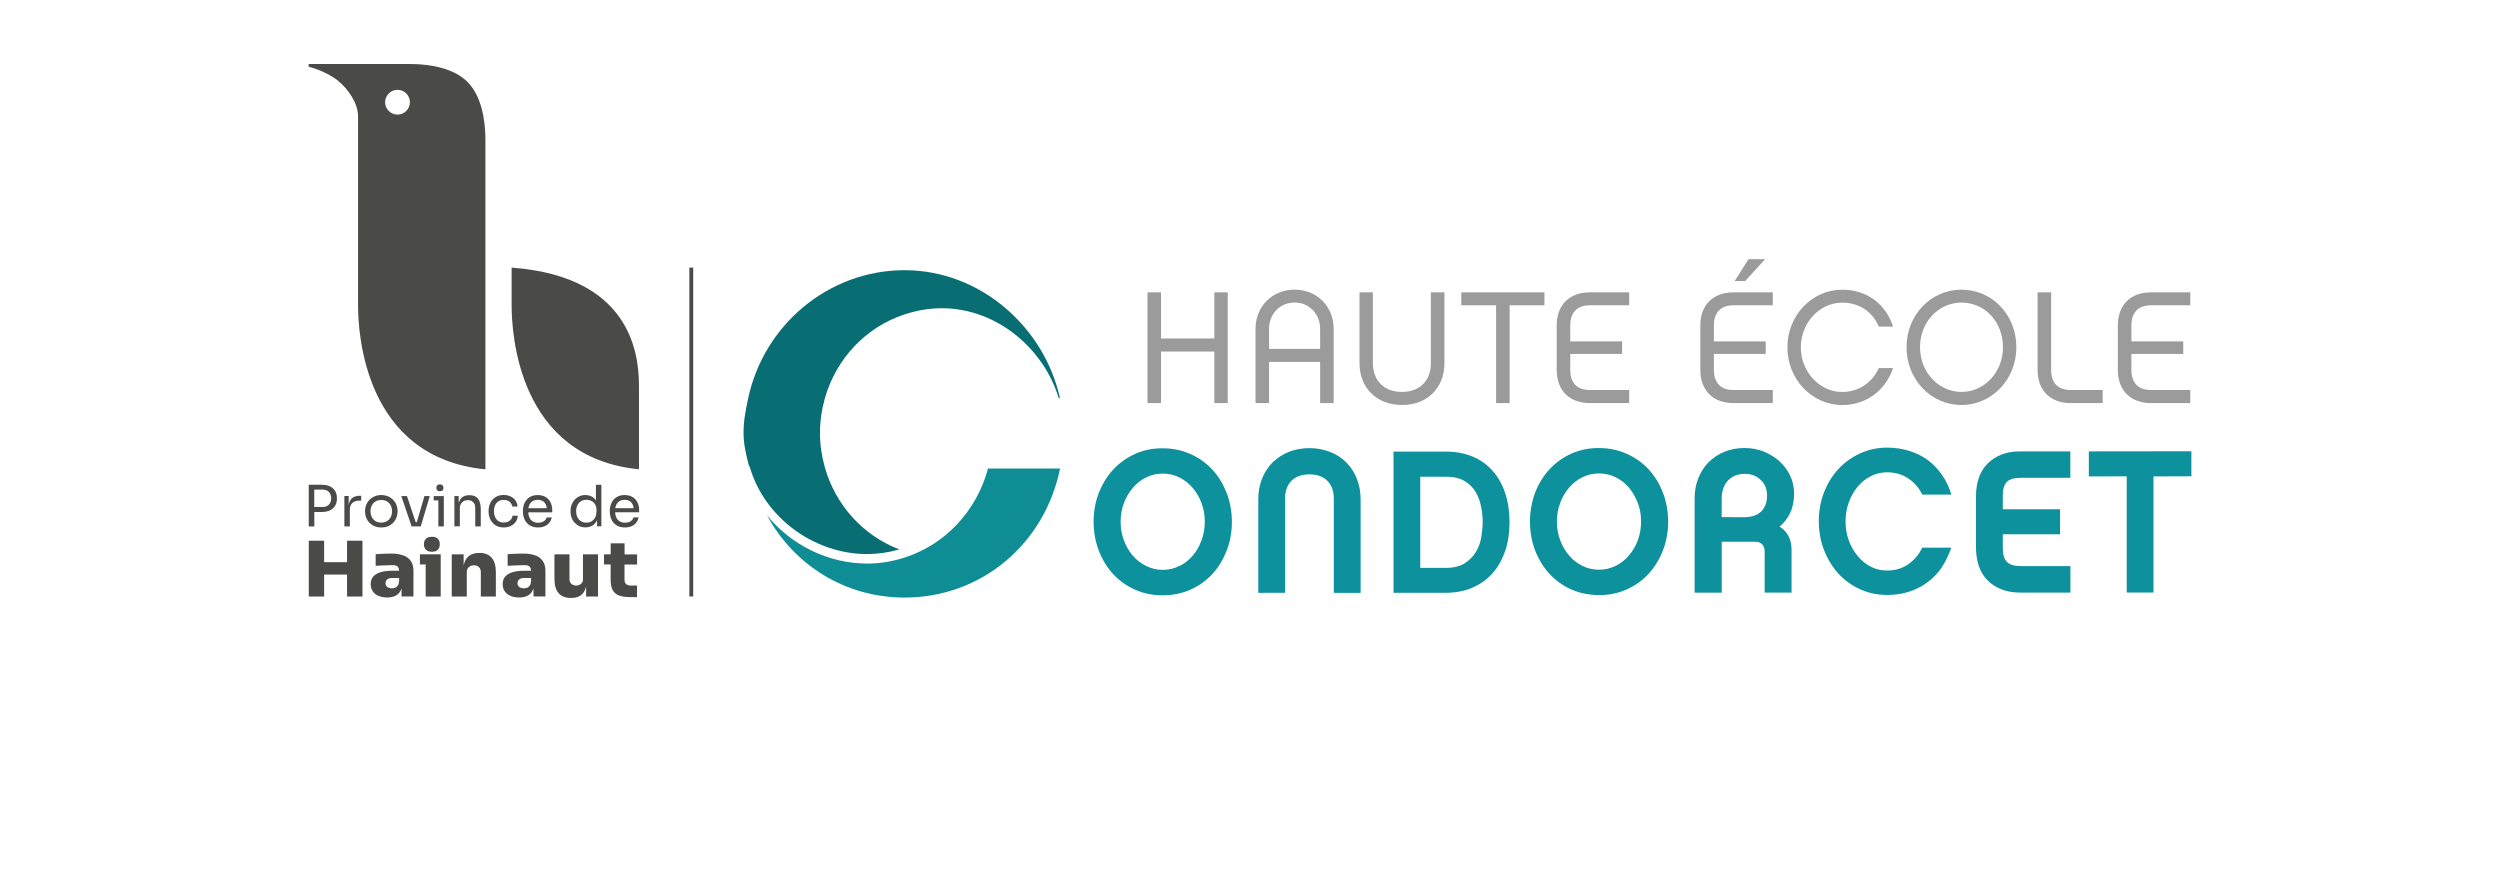 <svg xmlns="http://www.w3.org/2000/svg" id="Calque_1" data-name="Calque 1" viewBox="0 0 407.48 144.57"><g><path d="m71.26,79.11c-.1.11-.14.24-.14.4s.05.29.14.4c.1.1.24.16.44.16s.34-.05.44-.16c.1-.1.14-.24.14-.4s-.05-.29-.14-.4c-.1-.1-.24-.16-.44-.16s-.34.05-.44.16Z" fill="#4a4a49"></path><path d="m51.22,83.45h1.16c.56,0,1.02-.09,1.39-.26.37-.18.66-.43.85-.75.19-.32.29-.7.29-1.13v-.15c0-.44-.1-.82-.29-1.14-.19-.32-.47-.57-.85-.75-.37-.18-.84-.26-1.39-.26h-2.06v6.8h.91v-2.35Zm0-3.65h1.32c.32,0,.59.06.8.18.21.12.37.29.48.51.11.22.16.46.16.73s-.05.51-.16.72c-.11.22-.27.39-.48.51-.21.13-.48.19-.8.19h-1.32v-2.85Z" fill="#4a4a49"></path><path d="m56.13,80.86v4.94h.89v-2.68c0-.49.13-.87.4-1.13.27-.26.65-.39,1.14-.39h.31v-.8h-.17c-.64,0-1.11.17-1.43.5-.23.25-.38.6-.44,1.05v-1.5h-.7Z" fill="#4a4a49"></path><path d="m62.15,85.97c.43,0,.81-.07,1.14-.22.33-.15.6-.34.83-.59.23-.24.39-.52.51-.82.11-.3.17-.61.17-.93v-.17c0-.31-.06-.63-.18-.93-.12-.31-.29-.58-.52-.82-.23-.24-.51-.44-.83-.58-.33-.14-.7-.22-1.12-.22s-.79.07-1.12.22c-.33.15-.6.34-.83.58-.23.24-.4.52-.52.82-.12.31-.18.62-.18.93v.17c0,.31.06.62.17.93.11.3.28.58.51.82.23.24.5.44.83.59.33.15.71.22,1.14.22Zm-1.55-1.7c-.14-.28-.21-.59-.21-.94s.07-.67.21-.94c.14-.28.35-.5.61-.66.27-.16.58-.24.93-.24s.68.08.94.24c.26.16.46.38.61.66.14.28.21.59.21.94s-.07.66-.21.94c-.14.28-.34.5-.6.66-.26.16-.58.25-.95.25s-.69-.08-.95-.25c-.26-.16-.46-.38-.6-.66Z" fill="#4a4a49"></path><polygon points="70.05 80.86 69.18 80.86 67.94 85.1 67.75 85.1 66.33 80.86 65.41 80.86 67.09 85.8 67.31 85.8 67.74 85.8 67.98 85.8 68.39 85.8 68.58 85.8 70.05 80.86" fill="#4a4a49"></polygon><polygon points="70.69 80.86 70.69 81.56 71.45 81.56 71.45 85.8 72.34 85.8 72.34 81.56 72.34 80.86 71.45 80.86 70.69 80.86" fill="#4a4a49"></polygon><path d="m78.36,85.8v-2.82c0-.73-.15-1.3-.45-1.69-.3-.39-.76-.58-1.38-.58h-.04c-.41,0-.76.09-1.03.26s-.47.43-.61.77c-.03.09-.06.18-.09.27v-1.16h-.7v4.94h.89v-2.95c0-.4.12-.72.36-.96.24-.24.56-.36.94-.36s.67.12.89.35c.22.23.32.54.32.92v3.01h.89Z" fill="#4a4a49"></path><path d="m83.24,85.73c.34-.16.61-.38.81-.66.21-.28.32-.62.34-1.01h-.85c-.02.21-.1.4-.22.56-.12.17-.29.3-.49.4-.2.1-.44.15-.72.15-.36,0-.66-.08-.89-.25-.24-.16-.42-.39-.53-.67-.12-.28-.18-.59-.18-.93s.06-.67.18-.94c.12-.28.29-.5.53-.66.23-.16.53-.24.88-.24.41,0,.73.1.97.31.24.21.38.46.43.77h.85c-.02-.38-.14-.71-.34-1-.2-.28-.47-.5-.8-.65-.33-.15-.7-.23-1.12-.23s-.77.07-1.08.22c-.31.15-.57.34-.77.59-.21.24-.36.52-.46.82-.1.3-.15.61-.15.93v.17c0,.3.05.6.15.91.1.3.25.58.46.83.2.25.46.45.77.6.31.15.68.22,1.11.22s.8-.08,1.13-.24Z" fill="#4a4a49"></path><path d="m88.97,81.04c-.35-.23-.79-.35-1.33-.35-.41,0-.77.07-1.08.22-.31.15-.56.34-.75.58-.2.24-.34.52-.44.82-.1.3-.14.61-.14.93v.17c0,.31.05.62.14.93.1.3.24.58.44.82.2.24.45.44.77.59.31.15.69.22,1.12.22.39,0,.74-.06,1.05-.19.31-.13.56-.32.77-.56.2-.25.34-.54.41-.88h-.83c-.05.23-.2.43-.44.6-.24.17-.56.26-.95.26s-.68-.08-.92-.25c-.24-.16-.42-.39-.53-.67-.09-.23-.14-.5-.16-.78h3.91v-.4c0-.41-.09-.8-.25-1.17-.17-.36-.43-.66-.78-.89Zm-2.85,1.79c.03-.17.07-.32.13-.46.11-.28.29-.5.52-.66.23-.16.52-.24.87-.24s.62.07.84.21c.22.14.39.34.5.6.07.16.11.35.14.55h-3Z" fill="#4a4a49"></path><path d="m97.16,81.61c-.19-.3-.43-.53-.72-.68-.31-.16-.65-.24-1.03-.24s-.68.07-.98.2c-.29.13-.55.32-.76.55-.21.23-.38.51-.5.81-.12.31-.18.64-.18.99v.17c0,.36.06.69.18,1,.12.31.29.58.51.81.22.23.48.42.77.55.3.13.62.19.97.19s.71-.08,1.02-.24c.32-.16.58-.41.79-.76.03-.06.06-.12.09-.19v1.01h.7v-6.76h-.89v2.57Zm.04,1.89c0,.35-.07.65-.22.9-.15.26-.35.45-.59.59-.25.14-.52.2-.82.2-.32,0-.61-.08-.86-.23-.25-.15-.45-.37-.59-.65-.14-.28-.21-.61-.21-.99s.07-.7.21-.98c.14-.28.33-.49.58-.65.25-.15.54-.23.87-.23.3,0,.57.06.82.19.25.13.45.31.6.55.15.24.23.53.23.87v.43Z" fill="#4a4a49"></path><path d="m103.13,81.04c-.35-.23-.79-.35-1.33-.35-.41,0-.77.07-1.08.22-.31.15-.56.34-.75.58-.2.24-.34.52-.44.82-.1.3-.14.61-.14.93v.17c0,.31.05.62.14.93.1.3.24.58.44.82.2.24.45.44.77.59.31.15.69.22,1.12.22.39,0,.74-.06,1.05-.19.31-.13.57-.32.77-.57.2-.25.34-.54.41-.88h-.83c-.05.23-.2.43-.44.6-.24.17-.56.26-.95.26s-.68-.08-.92-.25c-.24-.16-.42-.39-.53-.67-.09-.23-.14-.5-.16-.78h3.91v-.4c0-.41-.08-.8-.25-1.17-.17-.36-.43-.66-.78-.89Zm-2.85,1.79c.03-.17.07-.32.13-.46.11-.28.29-.5.52-.66.23-.16.52-.24.87-.24s.62.07.84.21c.22.14.39.34.5.6.07.16.11.35.14.55h-3Z" fill="#4a4a49"></path><polygon points="56.57 91.63 52.83 91.63 52.83 88.13 50.33 88.13 50.33 97.23 52.83 97.23 52.83 93.65 56.57 93.65 56.57 97.23 59.08 97.23 59.08 88.13 56.57 88.13 56.57 91.63" fill="#4a4a49"></polygon><path d="m65.74,90.54c-.53-.21-1.18-.31-1.94-.31-.27,0-.56,0-.88.01-.32,0-.63.02-.92.04-.3.02-.55.03-.77.05v1.89c.3-.02.64-.03,1.01-.05.37-.02.72-.03,1.05-.04.33,0,.58-.01.75-.01.36,0,.62.08.77.23.15.15.23.38.23.68h-1.17c-.67,0-1.27.07-1.79.22-.52.15-.93.38-1.22.7-.3.32-.44.74-.44,1.25,0,.46.11.85.34,1.18.23.33.54.58.95.75.4.17.87.26,1.39.26s.96-.09,1.31-.26c.35-.17.63-.43.83-.75.08-.14.15-.29.21-.45v1.29h1.94v-4.18c0-.64-.14-1.17-.42-1.58-.28-.42-.69-.73-1.22-.94Zm-.69,4.15c-.02.31-.08.55-.19.72-.11.17-.24.3-.41.37-.17.07-.36.11-.57.11-.33,0-.59-.08-.77-.23-.18-.15-.27-.36-.27-.6s.09-.46.27-.62c.18-.15.44-.23.77-.23h1.17v.49Z" fill="#4a4a49"></path><path d="m69.09,88.71c0,.36.11.65.32.88.21.23.54.34.99.34s.76-.11.97-.34c.21-.23.31-.52.31-.88s-.1-.65-.31-.88c-.21-.23-.53-.34-.98-.34s-.76.11-.98.34c-.21.23-.32.52-.32.88Z" fill="#4a4a49"></path><polygon points="68.44 90.35 68.44 92 69.38 92 69.38 97.23 71.83 97.23 71.83 92 71.83 90.35 69.38 90.35 68.44 90.35" fill="#4a4a49"></polygon><path d="m78.17,90.13h-.11c-.56,0-1.03.12-1.42.35-.39.23-.68.58-.88,1.05-.08.19-.14.41-.19.64v-1.82h-1.94v6.88h2.45v-3.98c0-.33.11-.6.32-.8.21-.2.49-.31.84-.31s.63.1.83.31c.2.2.3.46.3.78v4h2.45v-3.94c0-1.07-.23-1.87-.69-2.39-.46-.52-1.11-.78-1.96-.78Z" fill="#4a4a49"></path><path d="m87.25,90.54c-.53-.21-1.18-.31-1.94-.31-.27,0-.56,0-.88.01-.32,0-.63.02-.92.04-.3.02-.55.03-.77.05v1.89c.3-.02.64-.03,1.01-.05.37-.02.72-.03,1.05-.04.33,0,.58-.01.75-.01.36,0,.62.08.77.23.15.15.23.38.23.68h-1.17c-.67,0-1.27.07-1.79.22-.52.15-.93.38-1.22.7-.3.32-.44.74-.44,1.25,0,.46.11.85.34,1.18.23.33.54.58.95.75.4.17.87.26,1.39.26s.96-.09,1.31-.26c.35-.17.63-.43.83-.75.08-.14.15-.29.21-.45v1.29h1.94v-4.18c0-.64-.14-1.17-.42-1.58-.28-.42-.69-.73-1.22-.94Zm-.69,4.15c-.02.31-.08.55-.19.72-.11.17-.24.3-.41.37-.17.07-.36.11-.57.11-.33,0-.59-.08-.77-.23-.18-.15-.27-.36-.27-.6s.09-.46.27-.62c.18-.15.44-.23.77-.23h1.17v.49Z" fill="#4a4a49"></path><path d="m95.03,94.38c0,.32-.1.58-.31.77-.21.19-.48.29-.81.29s-.6-.1-.79-.29c-.2-.19-.3-.44-.3-.75v-4.05h-2.45v3.99c0,1.06.23,1.84.69,2.35.46.51,1.11.77,1.96.77h.11c.56,0,1.02-.11,1.4-.34.38-.22.66-.57.85-1.03.06-.15.11-.32.15-.5v1.64h1.94v-6.88h-2.45v4.03Z" fill="#4a4a49"></path><path d="m101.8,88.56h-2.26v1.79h-1.09v1.65h1.08v2.43c0,.72.1,1.3.32,1.72.22.42.56.73,1.04.91.48.18,1.12.27,1.93.27h1.01v-1.89h-1.02c-.33,0-.59-.08-.76-.24-.18-.16-.26-.4-.26-.7v-2.49h2.05v-1.65h-2.04v-1.79Z" fill="#4a4a49"></path><path d="m104.15,76.49v-13.15c0-4.02-.1-18.19-20.76-19.72v6.13c0,4.48,1.01,24.82,20.76,26.74Z" fill="#4a4a49"></path><path d="m54.87,12.98c1.91,1.47,3.49,3.91,3.49,5.94v30.84c0,4.48,1.01,24.82,20.76,26.74V22.8c0-3.42-.7-7.22-2.94-9.46-2.24-2.23-6.02-2.91-9.43-2.91h-16.44v.44c.31.09.64.19,1.04.32,1.32.43,2.75,1.2,3.52,1.79Zm9.92,1.66c1.12,0,2.02.91,2.02,2.02s-.91,2.02-2.02,2.02-2.02-.91-2.02-2.02.91-2.02,2.02-2.02Z" fill="#4a4a49"></path><rect x="112.36" y="43.62" width=".63" height="53.6" fill="#4a4a49"></rect></g><g><g><g><path d="m194.01,73.99c1.38.61,2.57,1.47,3.58,2.54,1,1.08,1.77,2.35,2.35,3.82.56,1.46.84,3.01.85,4.68,0,1.68-.28,3.25-.85,4.7-.56,1.45-1.33,2.73-2.33,3.82-1,1.09-2.19,1.93-3.58,2.56-1.38.61-2.88.91-4.49.92-1.64,0-3.15-.29-4.53-.92-1.39-.61-2.57-1.46-3.58-2.54-.99-1.08-1.77-2.36-2.33-3.81-.56-1.47-.85-3.04-.85-4.72s.28-3.2.83-4.67c.58-1.46,1.35-2.74,2.35-3.81.99-1.1,2.18-1.93,3.56-2.57,1.38-.63,2.9-.94,4.53-.92,1.6,0,3.1.3,4.49.93Zm-1.8,18.29c.83-.41,1.55-.97,2.18-1.7.61-.7,1.09-1.55,1.44-2.49.37-.96.53-1.98.54-3.08,0-1.06-.18-2.06-.53-3.01-.36-.94-.85-1.8-1.47-2.51-.61-.71-1.34-1.28-2.17-1.69-.84-.4-1.73-.61-2.68-.61-.95,0-1.85.2-2.69.61-.84.41-1.57.97-2.18,1.71-.62.71-1.1,1.53-1.46,2.49-.36.95-.54,1.95-.54,3.02,0,1.09.18,2.1.54,3.06.35.94.84,1.78,1.46,2.5.62.72,1.34,1.27,2.19,1.68.85.42,1.75.62,2.68.62.96,0,1.85-.2,2.68-.62Z" fill="#0c919d"></path><path d="m216.74,73.64c1.04.4,1.94.97,2.71,1.75.75.76,1.32,1.64,1.71,2.66.41,1.02.6,2.13.61,3.32v15.26h-4.37v-15.36c0-1.24-.36-2.21-1.06-2.91-.69-.7-1.67-1.05-2.93-1.04-1.24,0-2.2.35-2.91,1.04-.69.71-1.04,1.68-1.04,2.92v15.34s-4.37.01-4.37.01v-15.26c0-1.2.2-2.3.6-3.32.4-1.02.97-1.89,1.71-2.66.78-.76,1.68-1.34,2.69-1.75,1.02-.39,2.13-.59,3.32-.6,1.2,0,2.32.21,3.34.6Z" fill="#0c919d"></path><path d="m245.29,89.89c-.48,1.41-1.17,2.62-2.08,3.61-.91,1-2.01,1.77-3.28,2.31-1.27.54-2.7.81-4.29.81h-8.51s0-23.01,0-23.01h8.52c1.59,0,3.03.26,4.31.78,1.29.53,2.37,1.29,3.27,2.29.9.99,1.6,2.2,2.08,3.63.49,1.43.73,3.03.73,4.78,0,1.77-.24,3.37-.73,4.79Zm-3.91-7.39c-.15-.86-.47-1.66-.9-2.37-.43-.72-1.05-1.3-1.82-1.76-.78-.45-1.78-.68-3.02-.67h-4.15s0,14.86,0,14.86h4.15c1.32,0,2.36-.26,3.15-.79.78-.52,1.4-1.15,1.82-1.9.44-.75.72-1.57.85-2.43.13-.87.2-1.65.2-2.36,0-.85-.08-1.71-.27-2.58Z" fill="#0c919d"></path><path d="m265.12,73.95c1.4.62,2.58,1.47,3.58,2.54,1,1.08,1.79,2.36,2.35,3.83.56,1.46.82,3,.85,4.65,0,1.7-.29,3.26-.85,4.73-.56,1.46-1.34,2.72-2.34,3.82-1,1.09-2.2,1.93-3.57,2.55-1.39.62-2.88.93-4.49.92-1.64,0-3.16-.31-4.53-.91-1.38-.62-2.58-1.47-3.57-2.55-1-1.09-1.77-2.35-2.34-3.82-.56-1.44-.83-3.02-.84-4.71,0-1.65.3-3.21.83-4.67.57-1.46,1.34-2.74,2.33-3.81,1-1.09,2.19-1.94,3.56-2.57,1.38-.62,2.89-.94,4.54-.92,1.62,0,3.11.31,4.48.92Zm-1.8,18.29c.84-.4,1.56-.98,2.16-1.69.63-.71,1.12-1.55,1.47-2.5.36-.95.53-1.96.53-3.06s-.17-2.07-.53-3.01c-.37-.95-.87-1.8-1.46-2.52-.63-.72-1.35-1.28-2.18-1.68-.84-.41-1.72-.61-2.68-.61s-1.85.19-2.69.61c-.85.41-1.57.98-2.18,1.69-.63.73-1.11,1.57-1.47,2.51-.35.95-.53,1.96-.53,3.01,0,1.09.18,2.11.54,3.07.35.95.85,1.79,1.46,2.49.61.74,1.34,1.28,2.18,1.7.85.41,1.74.6,2.69.61.94,0,1.84-.21,2.66-.62Z" fill="#0c919d"></path><path d="m292.01,96.59h-4.39v-6.76c0-.46-.13-.81-.39-1.1-.26-.28-.63-.43-1.13-.43h-5.47v8.3h-4.42v-15.42c0-1.12.19-2.16.57-3.15.37-.98.92-1.85,1.61-2.6.76-.77,1.64-1.36,2.65-1.79.99-.4,2.09-.62,3.26-.62,1.16,0,2.22.2,3.2.59.97.4,1.84.94,2.58,1.61.73.68,1.31,1.46,1.72,2.35.42.89.62,1.85.62,2.87,0,1.21-.21,2.25-.63,3.15-.42.9-1.01,1.64-1.74,2.24.61.37,1.09.87,1.44,1.5.34.62.52,1.39.52,2.29v6.96Zm-4.91-13.26c.6-.64.93-1.5.92-2.59,0-.99-.33-1.83-1.01-2.49-.69-.67-1.55-1.02-2.63-1.02-.65.02-1.17.11-1.64.32-.46.22-.85.5-1.18.86-.31.36-.55.78-.69,1.25-.16.49-.25,1-.25,1.52v3.11s3.79.01,3.79.01c1.17-.02,2.07-.34,2.69-.98Z" fill="#0c919d"></path><path d="m316.51,92.47c-.65.95-1.43,1.75-2.32,2.42-.9.67-1.9,1.18-3.01,1.54-1.1.37-2.3.54-3.55.54-1.59,0-3.07-.3-4.42-.91-1.36-.62-2.55-1.47-3.55-2.55-.99-1.09-1.77-2.36-2.35-3.83-.57-1.45-.85-3.03-.86-4.71,0-1.68.29-3.25.84-4.71.59-1.47,1.36-2.73,2.36-3.82.99-1.07,2.18-1.92,3.53-2.54,1.36-.62,2.83-.94,4.41-.94,1.31,0,2.51.19,3.62.54,1.12.33,2.12.84,3.02,1.5.9.68,1.67,1.48,2.32,2.43.66.95,1.16,2.02,1.51,3.19h-4.74c-.51-1.06-1.26-1.93-2.25-2.62-.99-.67-2.16-1.02-3.49-1.02-.94,0-1.83.21-2.65.63-.83.42-1.54.99-2.15,1.72-.61.75-1.09,1.58-1.44,2.55-.35.97-.53,2.01-.53,3.08,0,1.12.18,2.16.53,3.14.35.95.84,1.81,1.46,2.53.59.74,1.32,1.31,2.13,1.74.82.42,1.71.63,2.67.62,1.32,0,2.48-.35,3.48-1.05.98-.72,1.74-1.61,2.23-2.68h4.73c-.4,1.18-.9,2.24-1.55,3.19Z" fill="#0c919d"></path><path d="m326.44,83.01h9.33s0,4.07,0,4.07h-9.33s0,2.22,0,2.22c-.01,1.07.22,1.83.67,2.28.44.46,1.19.69,2.27.69h8.08v4.32s-8.13,0-8.13,0c-1.18,0-2.23-.18-3.12-.54-.9-.35-1.67-.85-2.28-1.48-.62-.64-1.08-1.4-1.4-2.32-.29-.88-.45-1.89-.46-3v-8.35c0-1.1.15-2.09.46-3,.31-.9.78-1.67,1.39-2.3.62-.64,1.38-1.13,2.27-1.5.9-.36,1.94-.53,3.13-.53h8.13s0,4.31,0,4.31h-8.08c-1.07,0-1.82.22-2.28.67-.43.44-.65,1.19-.65,2.25v2.22Z" fill="#0c919d"></path><path d="m351,77.64v18.94s-4.36,0-4.36,0v-18.94s-6.18.01-6.18.01v-4.08s16.72-.02,16.72-.02v4.08s-6.17.02-6.17.02Z" fill="#0c919d"></path></g><path d="m160.99,76.37l-.04.3c-1.88,6.68-6.87,12.02-13.34,14.15-2.02.67-4.12,1.04-6.23,1.04-6.41,0-12.46-3.05-16.37-7.87,4.38,8.09,12.72,13.41,22.44,13.41,12.43,0,22.81-8.66,25.33-21.03h-11.77Z" fill="#0f8d95"></path><path d="m141.37,90.3c1.76,0,3.51-.26,5.21-.75-5.86-2.23-10.4-7.2-12.14-13.39-.5-1.78-.79-3.66-.79-5.6s.28-3.82.79-5.61c1.82-6.49,6.72-11.65,12.99-13.7,1.92-.63,3.95-1.01,6.07-1.01,9.06,0,16.68,6.69,19.06,14.65h.2c-2.52-11.49-12.9-20.85-25.33-20.85-12.43,0-22.97,8.98-25.49,20.91-.36,1.71-.75,3.53-.75,5.57v.02c0,1.88.43,3.7.9,5.42l.09.05c2.33,8.28,10.44,14.3,19.18,14.3Z" fill="#086e74"></path></g><g><path d="m200.11,65.7h-2.18v-8.4h-8.69v8.4h-2.21v-18.05h2.21v7.52h8.69v-7.52h2.18v18.05Z" fill="#9c9b9b"></path><path d="m217.38,65.7h-2.21v-6.71h-8.32v6.71h-2.21v-12.12c0-3.59,2.7-6.37,6.37-6.37s6.37,2.78,6.37,6.37v12.12Zm-2.21-12.12c0-2.34-1.72-4.27-4.16-4.27s-4.16,1.92-4.16,4.27v3.28h8.32v-3.28Z" fill="#9c9b9b"></path><path d="m228.51,63.88c3.04,0,4.71-1.98,4.71-4.66v-11.57h2.21v11.57c0,4.01-2.81,6.79-6.92,6.79s-6.92-2.78-6.92-6.79v-11.57h2.18v11.57c0,2.68,1.72,4.66,4.73,4.66Z" fill="#9c9b9b"></path><path d="m246.06,49.76v15.94h-2.21v-15.94h-5.67v-2.11h13.55v2.11h-5.67Z" fill="#9c9b9b"></path><path d="m255.94,55.64h8.45v2.05h-8.45v2.6c0,2.11,1.12,3.28,3.2,3.28h6.4v2.13h-6.4c-3.28,0-5.41-2-5.41-5.41v-7.23c0-3.43,2.13-5.41,5.41-5.41h6.4v2.11h-6.4c-2.08,0-3.2,1.17-3.2,3.3v2.57Z" fill="#9c9b9b"></path><path d="m279.35,55.64h8.45v2.05h-8.45v2.6c0,2.11,1.12,3.28,3.2,3.28h6.4v2.13h-6.4c-3.28,0-5.41-2-5.41-5.41v-7.23c0-3.43,2.13-5.41,5.41-5.41h6.4v2.11h-6.4c-2.08,0-3.2,1.17-3.2,3.3v2.57Zm5.1-9.83h-1.72l2.26-3.56h2.7l-3.25,3.56Z" fill="#9c9b9b"></path><path d="m300.28,66.02c-4.94,0-8.95-4.21-8.95-9.41s4-9.39,8.95-9.39c4.11,0,7.13,2.44,8.27,6.01h-2.31c-.99-2.26-3.02-3.9-5.96-3.9-3.72,0-6.76,3.3-6.76,7.28s3.04,7.28,6.76,7.28c2.65,0,4.86-1.51,5.96-3.9h2.31c-1.22,3.67-4.4,6.03-8.27,6.03Z" fill="#9c9b9b"></path><path d="m328.65,56.6c0,5.25-4,9.41-8.95,9.41s-8.95-4.13-8.95-9.41,4-9.39,8.95-9.39,8.95,4.03,8.95,9.39Zm-2.18,0c0-4.16-2.97-7.28-6.76-7.28s-6.76,3.2-6.76,7.28,3.04,7.28,6.76,7.28,6.76-3.2,6.76-7.28Z" fill="#9c9b9b"></path><path d="m342.72,63.57v2.13h-5.2c-3.28,0-5.41-2-5.41-5.41v-12.64h2.21v12.64c0,2.13,1.12,3.28,3.2,3.28h5.2Z" fill="#9c9b9b"></path><path d="m347.4,55.64h8.45v2.05h-8.45v2.6c0,2.11,1.12,3.28,3.2,3.28h6.4v2.13h-6.4c-3.28,0-5.41-2-5.41-5.41v-7.23c0-3.43,2.13-5.41,5.41-5.41h6.4v2.11h-6.4c-2.08,0-3.2,1.17-3.2,3.3v2.57Z" fill="#9c9b9b"></path></g></g></svg>